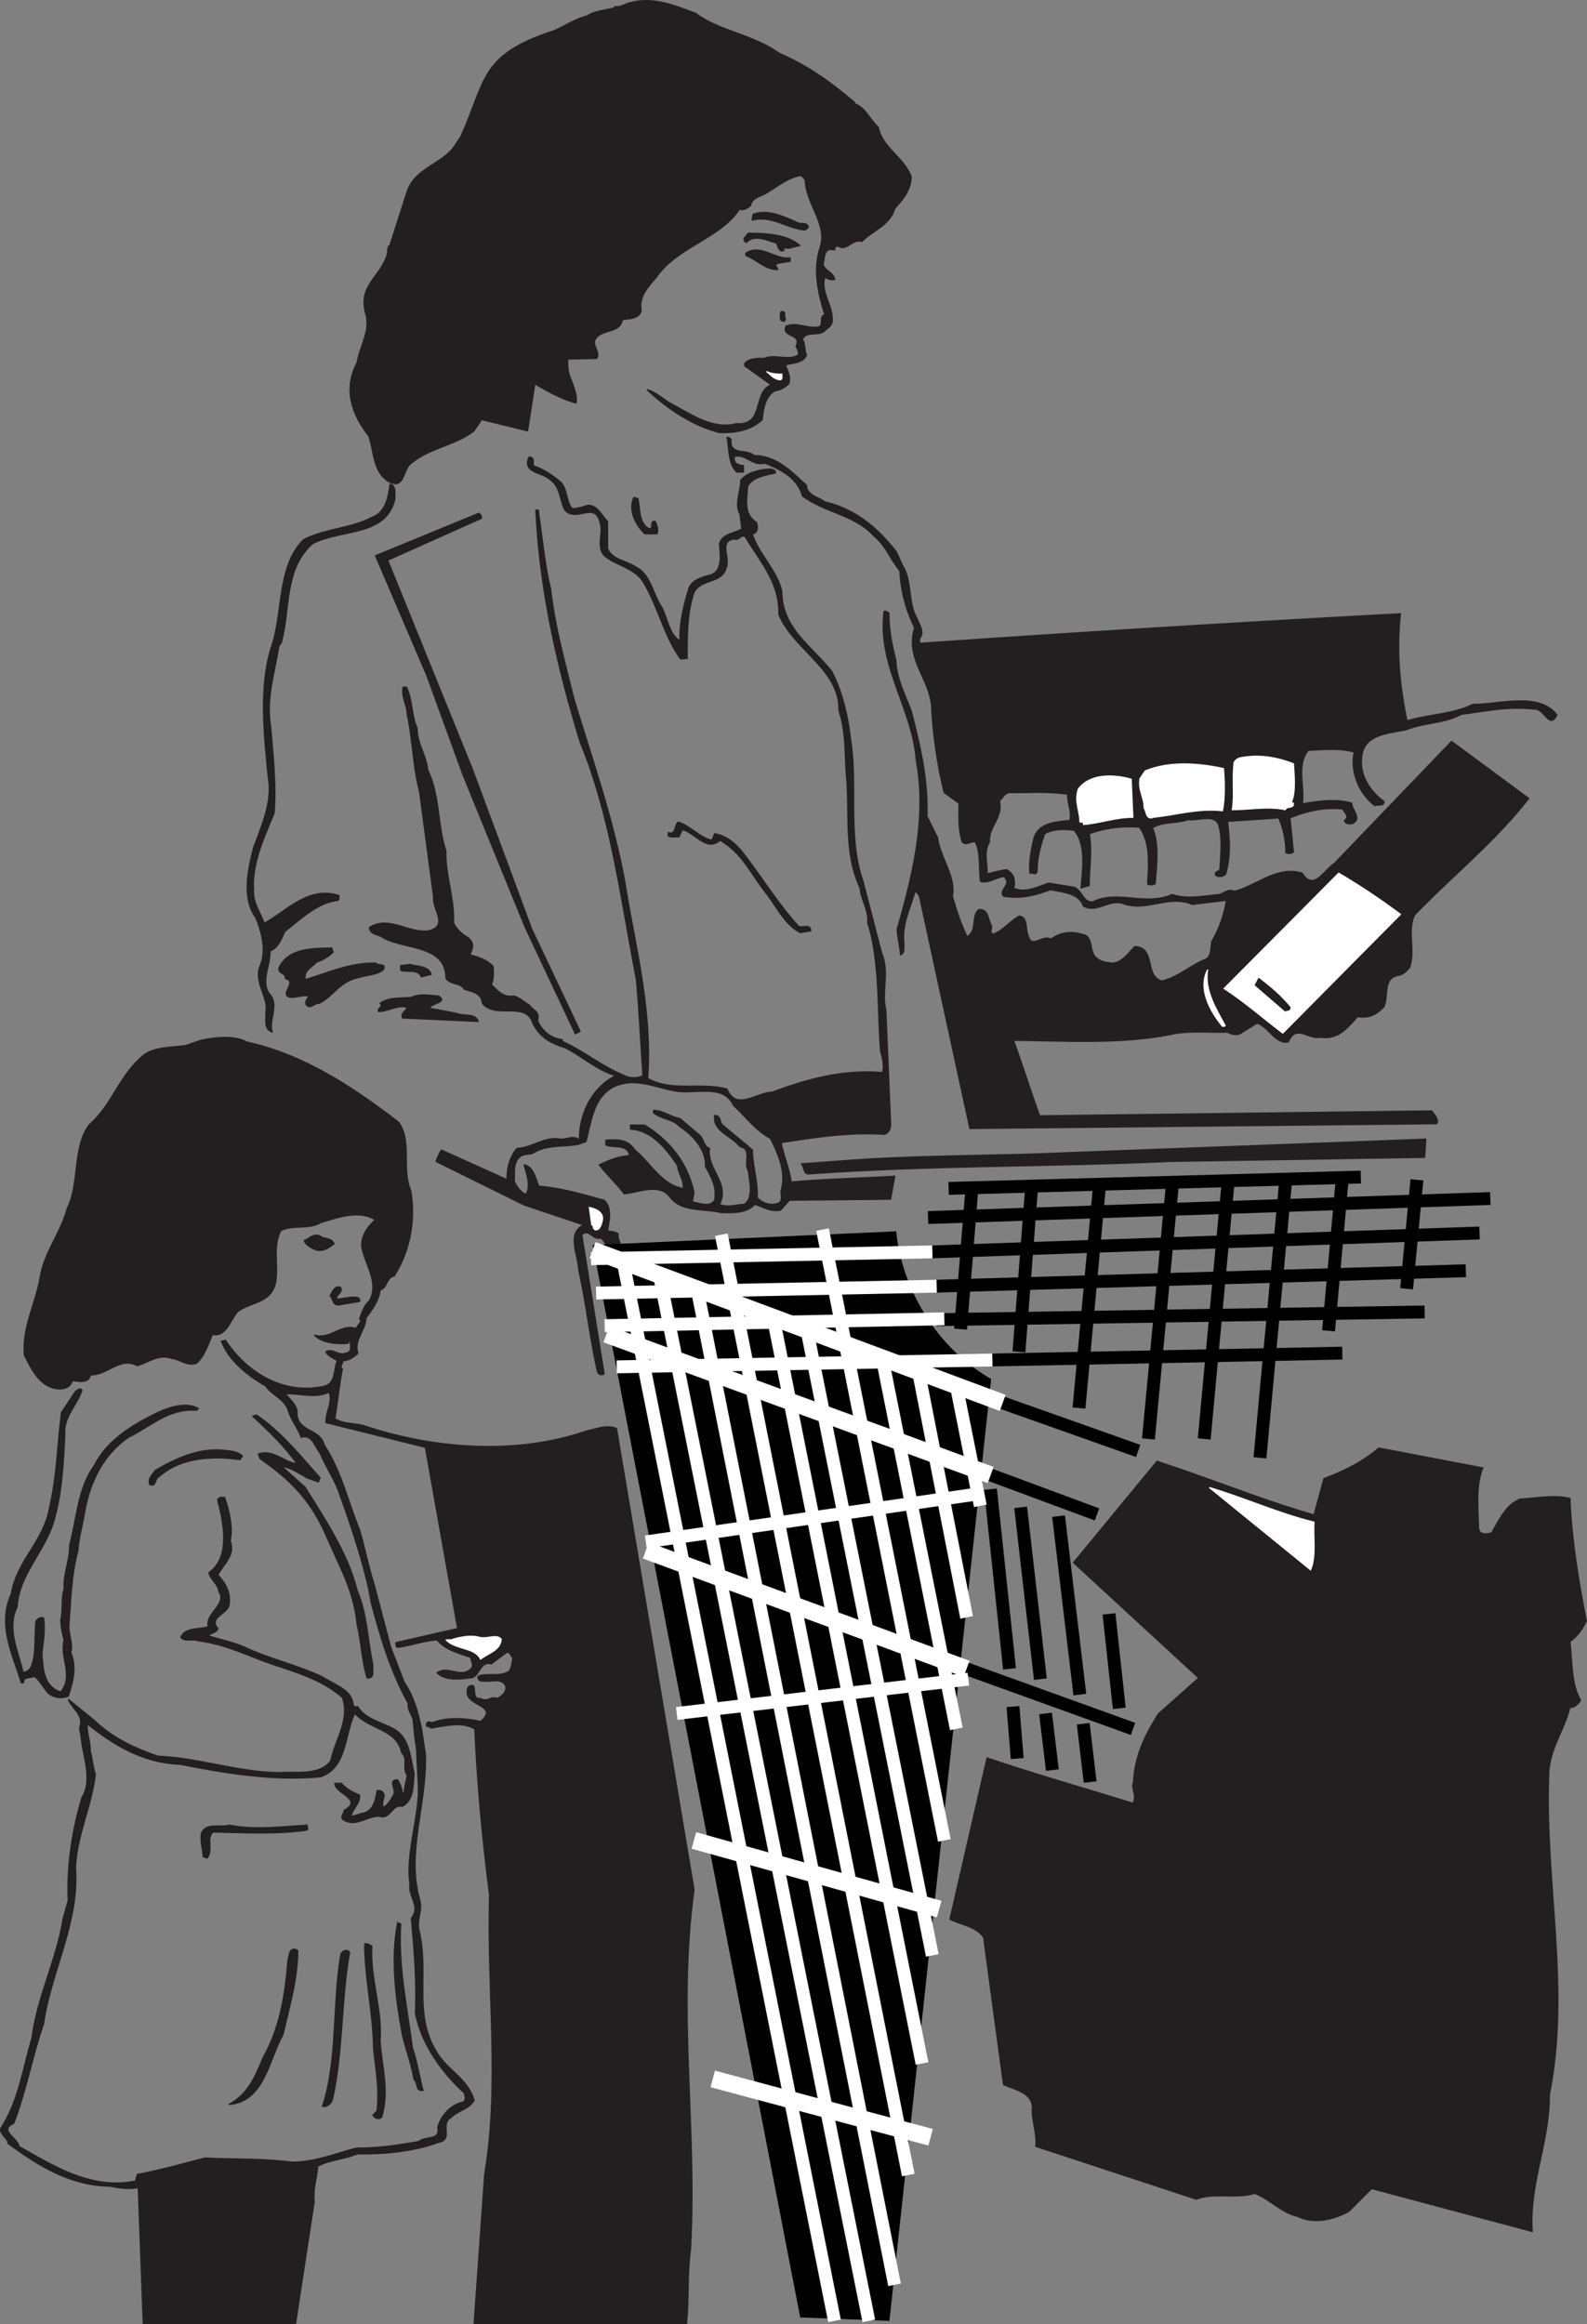 <svg xmlns="http://www.w3.org/2000/svg" width="161.901" height="237.054"><rect width="100%" height="100%" fill="#808080" stroke="none"/><path fill="#231f20" d="M54.565 39.146c1.293.77 2.761 1.575 4.199 1.961.176-.734-.246-1.61-.492-2.379-.313-.597-.383-1.332-.348-2.101l2.938-.07c.457-.63-.489-1.329-.141-1.926.633-1.153 2.559-.559 2.766-2.028.703-.105 1.714-.07 1.925-.91-.28-1.367.7-2.453 1.504-3.363 2.137-3.148 6.48-3.953 8.508-6.965.488.106.91-.172 1.156-.418.14-.875 1.192-.91 1.785-1.367 1.016-.594 2.063-1.504 3.36-1.68l.422.422c.03 2.485 2.343 4.55 1.504 6.965-.739 2.238-.176 4.656.488 6.824-.7.14.07 1.262-.84 1.262-1.086.105-2.066-.563-3.113-.106-.492 1.223 1.68.665 1.015 2.098.207.246.313.633.243.84-1.047.633-2.38-.137-3.5.352-.735-.036-1.504 0-1.961.488v.281l2.695 1.926c-1.922.699-.664 4.199-3.531 3.953-2.524.668-4.762-1.047-6.793-2.098-.735-.422-1.403-1.12-2.348-1.367 2.102 1.961 4.621 3.676 7.39 4.375 1.68.07 3.325-.277 4.376-1.328.066-1.156.383-2.484 1.328-2.941.558-.07.98-.348 1.363-.7.246-.664-.105-1.328-.348-1.925.77-.207 1.82-.176 2.168-1.016-.277-.559-.07-1.047-.418-1.574.348-.91 1.575-.313 2.204-.84.351-.313.77-.524.84-1.016.07-1.75-1.188-2.832-.77-4.547.176.207.664.348.945.278h.07c-.105-.735-1.015-.875-1.19-1.54.175-.558.034-1.714 1.015-1.503h.176c-.106-.211.175-.281.246-.422.98.734 1.504-.734 2.52-.418 1.116-1.121 2.866-1.61 3.359-3.36.875-.945 1.68-1.96 1.68-3.257-.77-1.992-2.977-2.973-3.36-5.04-.805-.663-1.328-2.066-2.414-2.378v-.14C84.63 8.274 82.389 6.7 79.45 5.407c-2.625-1.89-6.093-2.242-8.507-4.062C68.912.61 66.709-.37 64.326.264c-.558.101-.98.488-1.609.418v.105c-.945.281-1.996.281-2.836.84-1.152.281-2.238 1.015-3.36 1.504-7.585 2.457-6.902 5-9.519 10.816l-.453.68c-1.262 2.137-4.133 2.363-5.008 4.887l-1.75 5.457c-.207.14-.277.492-.242.84-.734 2.59-3.117 3.222-2.207 6.3.422 1.82-.629 3.117-.91 4.867-1.434 2.692-.559 5.286 1.191 7.489.559 1.609.383 3.675 2.098 4.691 1.578.77 1.367-1.262 2.172-1.855 1.926-1.645 4.55-1.856 6.476-3.36.207-.386.559-.738.735-1.156l4.722 1.156.739-4.797"/><path fill="none" stroke="#231f20" stroke-linecap="square" stroke-miterlimit="2" stroke-width=".12" d="M54.565 39.146c1.293.77 2.761 1.575 4.199 1.961.176-.734-.246-1.61-.492-2.379-.313-.597-.383-1.332-.348-2.101l2.938-.07c.457-.63-.489-1.329-.141-1.926.633-1.153 2.559-.559 2.766-2.028.703-.105 1.714-.07 1.925-.91-.28-1.367.7-2.453 1.504-3.363 2.137-3.149 6.48-3.953 8.508-6.965.488.106.91-.172 1.156-.418.14-.875 1.192-.91 1.785-1.367 1.016-.594 2.063-1.504 3.36-1.68l.422.422c.031 2.484 2.343 4.55 1.504 6.965-.739 2.238-.176 4.656.488 6.824-.7.14.07 1.262-.84 1.262-1.086.105-2.066-.563-3.113-.106-.492 1.223 1.68.664 1.015 2.098.207.246.313.633.243.84-1.047.633-2.38-.137-3.5.351-.735-.035-1.504 0-1.961.489v.281l2.695 1.926c-1.922.699-.664 4.199-3.531 3.953-2.524.668-4.762-1.047-6.793-2.098-.735-.422-1.403-1.12-2.348-1.367 2.102 1.961 4.621 3.676 7.39 4.375 1.68.07 3.325-.277 4.376-1.328.066-1.156.383-2.484 1.328-2.941.558-.07.98-.348 1.363-.7.246-.664-.105-1.328-.348-1.925.77-.207 1.82-.176 2.168-1.016-.277-.559-.07-1.047-.418-1.574.348-.91 1.575-.313 2.204-.84.351-.313.77-.524.84-1.016.07-1.75-1.188-2.832-.77-4.547.176.207.664.348.945.278h.07c-.105-.735-1.015-.875-1.19-1.54.175-.558.034-1.714 1.015-1.503h.176c-.106-.211.175-.282.246-.422.98.734 1.504-.735 2.52-.418 1.116-1.121 2.866-1.61 3.359-3.36.875-.945 1.68-1.96 1.68-3.257-.77-1.992-2.977-2.973-3.36-5.04-.805-.663-1.328-2.066-2.414-2.378v-.14C84.63 8.274 82.389 6.7 79.45 5.407c-2.625-1.89-6.093-2.242-8.507-4.062C68.912.61 66.709-.37 64.326.264c-.558.101-.98.488-1.609.417v.106c-.945.281-1.996.281-2.836.84-1.152.281-2.238 1.015-3.36 1.504-7.585 2.457-6.902 5-9.519 10.816l-.453.68c-1.262 2.137-4.133 2.363-5.008 4.887l-1.75 5.457c-.207.14-.277.492-.242.84-.734 2.59-3.117 3.222-2.207 6.3.422 1.82-.629 3.117-.91 4.867-1.434 2.692-.559 5.286 1.191 7.489.559 1.609.383 3.675 2.098 4.691 1.578.77 1.367-1.262 2.172-1.855 1.926-1.645 4.55-1.856 6.476-3.36.207-.387.559-.738.735-1.156l4.722 1.156zm0 0"/><path fill="#231f20" d="M76.756 22.205v.246c2.027-.523 3.5.875 5.39 1.016l.313-.282c-.035-.593-.875-.242-1.258-.558-1.332-.559-2.87-1.332-4.375-.77l-.07.348"/><path fill="none" stroke="#231f20" stroke-linecap="square" stroke-miterlimit="2" stroke-width=".12" d="M76.756 22.205v.246c2.027-.523 3.5.875 5.39 1.016l.313-.282c-.035-.593-.875-.242-1.258-.558-1.332-.559-2.87-1.332-4.375-.77zm0 0"/><path fill="#231f20" d="M75.912 24.306c-.03.247.04.352.246.422.77-.875 2.137-.21 3.047.067.207.281.176.91.735.773 0-.527.347-.14.664-.281l1.015-.246c-1.398-1.152-3.254-1.223-5.285-1.258l-.422.523"/><path fill="none" stroke="#231f20" stroke-linecap="square" stroke-miterlimit="2" stroke-width=".12" d="M75.912 24.306c-.03.247.04.352.246.422.77-.875 2.137-.21 3.047.067.207.281.176.91.735.773 0-.527.347-.14.664-.281l1.015-.246c-1.398-1.152-3.254-1.223-5.285-1.258zm0 0"/><path fill="#231f20" d="M76.088 25.81v.246c1.156.458 1.996 1.47 3.258 1.434l-.246-.523c.453-.211 1.015-.211 1.504-.317v-.347c-1.54.21-2.942-1.473-4.516-.493"/><path fill="none" stroke="#231f20" stroke-linecap="square" stroke-miterlimit="2" stroke-width=".12" d="M76.088 25.81v.246c1.156.458 1.996 1.47 3.258 1.434l-.246-.523c.453-.211 1.015-.211 1.504-.317v-.347c-1.54.21-2.942-1.473-4.516-.493zm0 0"/><path fill="#231f20" d="M79.694 31.764c-.141.242-.07.558-.07.84.07.1.21.136.316.171.386-.172 0-.488.105-.77.07-.21-.21-.241-.351-.241"/><path fill="none" stroke="#231f20" stroke-linecap="square" stroke-miterlimit="2" stroke-width=".12" d="M79.694 31.764c-.141.242-.07.558-.07.84.07.1.21.136.316.171.386-.172 0-.488.105-.77.07-.21-.21-.241-.351-.241zm0 0"/><path fill="#fff" d="M79.623 38.728c.246-.105.106-.386.14-.562-.452 0-1.116-.035-1.573-.277.386.277.77.84 1.433.84"/><path fill="none" stroke="#fff" stroke-linecap="square" stroke-miterlimit="2" stroke-width=".12" d="M79.623 38.728c.246-.105.106-.386.14-.562-.452 0-1.116-.035-1.573-.277.386.277.77.84 1.433.84zm0 0"/><path fill="#231f20" d="M136.15 88.04c-1.05.665-2.136 2.907-3.292 1.016-2.586-.804-4.688 1.297-6.961 1.856-.563-.316-1.016.176-1.508.316-1.54.137-3.29.524-4.793 0-2.836 1.223-5.566-.527-8.156.77-1.016-.035-1.016-1.156-1.856-1.508l-2.59-.418c-1.12.348-2.414 1.086-3.605.488.176-.312.105-.734 0-1.152-.14-.281-.352-.492-.664-.703-.63.035-1.367.281-2.031.422.07-1.192-.383-2.137.246-3.254-.106-1.578 1.433-2.484 1.015-4.203.418-.313.489-.805 1.082-.84 2.383.035 3.61-.137 5.883.176-.035.945.418 1.68.242 2.66-1.363.176-3.148.176-3.672 1.785-.28 1.156-.527 2.414-.421 3.605.21-.14.562.317.734-.175 0-1.399.352-2.66.773-3.848.836-.492 2.028-.492 3.008-.352 1.262 1.47.84 4.094.7 5.88l.84-.243c0-1.996.316-3.465 0-5.285 1.577-.562 3.257-.805 5.109-.668 1.156 1.578.945 3.816.843 5.777.278.176.454.106.77 0 .137-1.785.453-4.062-.281-5.707 1.05-.664 2.484-.418 3.64-.84 1.016.141 2.52-.558 3.078.422.457 1.364.247 3.079.176 4.551-.035.418-.629.207-.422.735.317.14.774.14 1.016-.176.527-1.961.387-3.465.176-5.356l5.215-.351c.492 1.086.734 2.347.734 3.535.21.14.598.105.773-.066l-.351-3.47c1.644-.663 3.394-1.116 5.39-.905.141.417.77.734.172 1.152.11.422.387.351.739.351 1.152-.457 0-1.402 0-2.101-1.575-.488-3.465-.211-5.043.07.28-1.785-.63-3.847.597-5.46 1.61-.071 3.184-.243 4.692.175-.422 2.102.523 4.234 2.097 5.46.317-.14.946.142.946-.42-1.504-1.083-2.66-2.903-2.207-4.935.422-1.925 2.8-2.03 4.48-2.378 1.785-.735 3.922-.633 5.602-1.575 2.554-.316 4.793-.84 7.488-.527 1.016-.07 1.508 2.137 2.277.594-1.82-2.38-5.777-1.082-8.574-1.082-2.066 1.015-4.516 1.015-6.723 1.68-.734-3.641-1.082-7.036-.664-10.922a3267.1 3267.1 0 0 0-48.964 3.011c-.176-.105-.07-.316-.106-.492.598-.559-.035-1.469-.246-2.027-.977-1.715-.453-3.852-1.504-5.461l-.594-1.332c-1.855-2.38-4.129-4.375-7.316-5.11-.594-.488-1.856-.664-1.856-1.68-1.433-1.292-3.007-3.042-5.355-3.042-.7-.7-2.52 0-2.344-1.574-.035-.211-.246-.282-.422-.282.246 1.223.11 2.66.985 3.535h.699v-.664c-.492-.035-.98-.175-.945-.773v-.137c1.152-.351 1.82 1.012 3.113.664 1.574.63 3.324 1.469 3.851 3.36 2.38 1.75 5.32 1.89 7.313 4.093 1.191.98 1.648 2.348 2.625 3.536a14.733 14.733 0 0 0 1.508 5.812c-1.051 3.254 1.785 5.422 1.75 8.469.172 2.765.594 5.668 1.258 8.328l1.507 1.086c.032 1.367-.105 2.66.348 3.957.422.418.84-.106 1.332 0 .559 1.187.348 2.797.524 4.023.804.211 1.503-.351 2.273-.488.281 0 .316.277.422.488 0 .559-.77 1.016-.352 1.504 1.82.317 3.29-.105 4.797-.664 1.227.281 2.867.317 3.36 1.68 1.398.77 2.59-.77 4.093-.246 2.348.844 4.657-.942 7 .07l3.5-.418c-.242 1.399-.734 2.906-1.504 4.2-.105.558 0 1.609-.734 1.855-1.504.629-2.836 1.855-4.375 2.168-1.785-.524-.559-3.465-2.766-3.5-.593.633-1.293 1.648-2.273 1.683-.7-.07-1.332-.175-1.785-.703-.563-.699-.14-2.097-1.332-2.238-1.051-.352-2.274-.176-3.114.488-.945-.488-1.996 1.051-2.343-.347-.317-.664 0-1.891-.914-1.997-.836.422-1.68 1.504-2.696 1.856-.382-.246 0-.7-.172-.945-.351-.594-.246-1.645-1.261-1.575-.805.664-.106 2.098-1.192 2.766-.629-1.262-1.117-2.8-1.504-4.133.387-2.027-1.257-3.953-1.503-5.949l-1.086-2.203c.105-3.922-.7-7.176-1.61-10.746-.629-1.68-1.504-3.29-1.574-5.215-.387-1.434-.7-3.082-.7-4.762-.14-.07-.28-.242-.491-.172-.735 5.528 2.906 9.868 3.289 15.293 1.086 5.707-.418 11.797-1.957 17.118.035.906.277 1.714.347 2.625.457-.211.317-.704.352-1.122-.246-1.96.629-3.57 1.156-5.46l.418.593 5.145 23.696 47.601-.489c.352-.386-.347-1.093-.488-1.304l-40 .5c-1.016-2.836-1.688-5.04-2.668-7.7 5.355.036 11.062.453 16.383-.668 1.71-.312 3.636-.105 5.457-.171.351.207.84.347 1.261.171l1.75-1.082c1.188.383 1.891 2.168 3.184 1.922.805-1.886 1.961-.242 3.29-.488 1.82.281 2.765-.98 3.78-2.102 1.192.211 2.032-.277 2.696-1.015.488-1.082-.14-2.973 1.504-3.184.492-.14.77-.418 1.086-.77.664-1.68-.247-3.71.523-5.39 3.781-3.918 8.262-7.523 11.656-11.898l-7.875-5.813-11.933 12.426"/><path fill="none" stroke="#231f20" stroke-linecap="square" stroke-miterlimit="2" stroke-width=".12" d="M136.15 88.04c-1.05.665-2.136 2.907-3.292 1.016-2.586-.804-4.688 1.297-6.961 1.856-.563-.316-1.016.176-1.508.316-1.54.137-3.29.524-4.793 0-2.836 1.223-5.566-.527-8.156.77-1.016-.035-1.016-1.156-1.856-1.508l-2.59-.418c-1.12.348-2.414 1.086-3.605.488.176-.312.105-.734 0-1.152-.14-.281-.352-.492-.664-.703-.63.035-1.367.281-2.031.422.07-1.192-.383-2.137.246-3.254-.106-1.578 1.433-2.484 1.015-4.203.418-.313.489-.805 1.082-.84 2.383.035 3.61-.137 5.883.176-.035.945.418 1.68.242 2.66-1.363.176-3.148.176-3.672 1.785-.28 1.156-.527 2.414-.421 3.605.21-.14.562.317.734-.175 0-1.399.352-2.66.773-3.848.836-.492 2.028-.492 3.008-.352 1.262 1.47.84 4.094.7 5.88l.84-.243c0-1.996.316-3.465 0-5.285 1.577-.562 3.257-.805 5.109-.668 1.156 1.578.945 3.816.843 5.777.278.176.454.106.77 0 .137-1.785.453-4.062-.281-5.707 1.05-.664 2.484-.418 3.64-.84 1.016.141 2.52-.558 3.078.422.457 1.364.247 3.079.176 4.551-.035.418-.629.207-.422.735.317.14.774.14 1.016-.176.527-1.961.387-3.465.176-5.356l5.215-.351c.492 1.086.734 2.347.734 3.535.21.14.598.105.773-.066l-.351-3.47c1.644-.663 3.394-1.116 5.39-.905.141.417.77.734.172 1.152.11.422.387.351.739.351 1.152-.457 0-1.402 0-2.101-1.575-.488-3.465-.211-5.043.07.28-1.785-.63-3.847.597-5.46 1.61-.071 3.184-.243 4.692.175-.422 2.102.523 4.234 2.097 5.461.317-.14.946.14.946-.422-1.504-1.082-2.66-2.902-2.207-4.934.422-1.925 2.8-2.03 4.48-2.378 1.785-.735 3.922-.633 5.602-1.575 2.554-.316 4.793-.84 7.488-.527 1.016-.07 1.508 2.137 2.277.594-1.82-2.38-5.777-1.082-8.574-1.082-2.066 1.015-4.516 1.015-6.723 1.68-.734-3.641-1.082-7.036-.664-10.922a3267.1 3267.1 0 0 0-48.964 3.011c-.176-.105-.07-.316-.106-.492.598-.559-.035-1.469-.246-2.027-.977-1.715-.453-3.852-1.504-5.461l-.594-1.332c-1.855-2.38-4.129-4.375-7.316-5.11-.594-.488-1.856-.664-1.856-1.68-1.433-1.292-3.007-3.042-5.355-3.042-.7-.7-2.52 0-2.344-1.574-.035-.211-.246-.282-.422-.282.246 1.223.11 2.66.985 3.535h.699v-.664c-.492-.035-.98-.175-.945-.773v-.137c1.152-.351 1.82 1.012 3.113.664 1.574.63 3.324 1.469 3.851 3.36 2.38 1.75 5.32 1.89 7.313 4.093 1.191.98 1.648 2.348 2.625 3.536a14.733 14.733 0 0 0 1.508 5.812c-1.051 3.254 1.785 5.422 1.75 8.469.172 2.765.594 5.668 1.258 8.328l1.507 1.086c.032 1.367-.105 2.66.348 3.957.422.418.84-.106 1.332 0 .559 1.187.348 2.797.524 4.023.804.211 1.503-.351 2.273-.488.281 0 .316.277.422.488 0 .559-.77 1.016-.352 1.504 1.82.317 3.29-.105 4.797-.664 1.227.281 2.867.317 3.36 1.68 1.398.77 2.59-.77 4.093-.246 2.348.844 4.657-.942 7 .07l3.5-.418c-.242 1.399-.734 2.906-1.504 4.2-.105.558 0 1.609-.734 1.855-1.504.629-2.836 1.855-4.375 2.168-1.785-.524-.559-3.465-2.766-3.5-.593.633-1.293 1.648-2.273 1.683-.7-.07-1.332-.175-1.785-.703-.563-.699-.14-2.097-1.332-2.238-1.051-.352-2.274-.176-3.114.488-.945-.488-1.996 1.051-2.343-.347-.317-.664 0-1.891-.914-1.997-.836.422-1.68 1.504-2.696 1.856-.382-.246 0-.7-.172-.945-.351-.594-.246-1.645-1.261-1.575-.805.664-.106 2.098-1.192 2.766-.629-1.262-1.117-2.8-1.504-4.133.387-2.027-1.257-3.953-1.503-5.949l-1.086-2.203c.105-3.922-.7-7.176-1.61-10.746-.629-1.68-1.504-3.29-1.574-5.215-.387-1.434-.7-3.082-.7-4.762-.14-.07-.28-.242-.491-.172-.735 5.528 2.906 9.868 3.289 15.293 1.086 5.707-.418 11.797-1.957 17.118.035.906.277 1.714.347 2.625.457-.211.317-.704.352-1.122-.246-1.96.629-3.57 1.156-5.46l.418.593 5.145 23.696 47.601-.489c.352-.386-.347-1.093-.488-1.304l-40 .5c-1.016-2.836-1.688-5.04-2.668-7.7 5.355.036 11.062.454 16.383-.668 1.71-.312 3.636-.105 5.457-.171.351.207.84.347 1.261.171l1.75-1.082c1.188.383 1.891 2.168 3.184 1.922.805-1.886 1.961-.242 3.29-.488 1.82.281 2.765-.98 3.78-2.102 1.192.211 2.032-.277 2.696-1.015.488-1.082-.14-2.973 1.504-3.184.492-.14.77-.418 1.086-.77.664-1.679-.247-3.71.523-5.39 3.781-3.918 8.262-7.523 11.656-11.898l-7.875-5.813zm0 0"/><path fill="#231f20" d="M44.237 91.506c-.172 1.226 1.578 2.87-.489 3.43-2.066.28-4.093-1.61-6.054-.348 0 .734.91.699 1.328 1.015 2.207 1.293 6.476.7 6.476 4.2.524.664 1.504.418 1.856 1.086.804.277 1.75.347 1.855 1.433 1.293 1.645 4.34-.21 5.11 1.926.699 1.574 1.855 2.133 3.359 2.625 1.75.875 3.184 2.273 5.144 2.832-2.378 1.156-3.746 3.816-3.71 6.582-.524-.559-1.293-.07-1.922-.106-1.649-.316-2.871.876-4.446.946-.738.805-1.05 2.066-1.015 3.183l-6.672-3.007c-.176.105-.54 1.015-.574 1.152l8.996 4.445 6.054 2.031c-1.785.875-.527 3.047-.492 4.622.774 3.43 1.156 7.105 1.926 10.394a.45.45 0 0 0 .664.176l-2.273-14.176c.734-.7 1.086.559 1.925.317.735.488.594 1.886 1.786 1.363.628-.488-.141-1.156 0-1.785-.317-.246-.735-.211-1.086-.317.14-.945.523-2.308-.352-3.113-2.168-.594-4.234-1.227-6.648-1.434-.352-.703-.489-1.96-1.504-2.172.176.84.734 2.067.176 3.012-.563-.246-.946-.804-1.192-1.332.07-.875-.14-1.855.524-2.449.386-.422 1.05-.211 1.507-.492 1.293-.805 3.114-.559 4.547-.84l.739-.277c.558-2.032.734-4.516 2.867-5.602 2.242-1.016 4.34.176 6.547.492 2.101.207 4.656-.703 5.636 1.434 1.258 1.12 2.168 2.484 3.778 3.36.804 1.679 1.613 3.464 1.086 5.284-.106.352.28 1.121-.348 1.332-.77.278-1.543-.035-2.102-.562.106-1.54-.457-3.219-.488-4.899l-3.117-2.59c-.211-.386-.14-.91-.734-.91-.211 1.61 1.609 1.997 2.59 3.184 1.292.246.316 1.715.84 2.414.105 1.05.593 2.836-.423 3.465-.836.035-1.75.351-2.515 0 1.117-2.133-1.297-3.566-1.016-5.703-.598-.211-.562-.946-1.016-1.363l-1.996-1.684c-.945-.172-1.68-.805-2.695-.84v.246c.805.7 1.996.63 2.695 1.434 1.403.91 2.696 2.418 2.59 4.027.563 1.05 1.192 2.067.946 3.465-.56.805-1.575.246-2.278.176l.176-.946c-.629-2.976-2.414-5.285-5.04-6.894h-1.437v.418c2.207.105 3.711 2.101 4.797 3.71.07.84.703 1.54.559 2.345-2.203-.418-3.29-2.59-4.934-3.954-.734-1.086-1.715-1.05-2.941-.98v.488c.805.352 2.207-.136 2.414 1.086-1.117.07-2.168.492-3.078.945.594.84 1.82 1.961 2.52 2.942 1.367-.07 3.464-1.121 4.62.242 1.157 1.68 3.364 1.227 5.286 1.68 1.261.035 2.625.07 3.43-.84.91.281 1.507.773 2.624.598l.91-1.016 10.325-.106.422-2.343c-3.536.207-7.106.277-10.57.593-.177-1.433-.77-2.66-1.016-4.023 3.43-.527 6.964-1.086 10.57-.84.516-.265.562-.613.594-1.015l-.489-11.692c-.457-1.75.403-3.918-.437-5.808l-1.906-7.352c-1.575-4.48-.493-9.906-1.262-14.453-.242-2.277-.875-5.008-1.961-6.965-2.063-2.555-5.04-4.375-5.04-8.086-.523-2.242-2.413-3.851-3.007-5.879.594-.07.559-.738.418-1.156-1.328-.875-.98-2.207-.91-3.711.633-.98 1.82-1.086 2.836-1.328.07-.352-.317-.317-.492-.422-1.047.07-2.309.281-3.043 1.156 0 1.157-.664 2.45-.07 3.465l.175 1.504c-.77.457-1.96.457-2.273 1.504.066 1.016.383 2.766-.914 3.187-.836.211-1.922.524-2.203 1.364-.56 1.785-.98 3.605-.91 5.355-1.087-.629-1.262-2.273-1.856-3.43-.91-1.292-1.121-3.394-2.695-4.128-.946-.633-2.348-.7-2.836-1.856v-2.766c-.594-.558-1.227-2.101-2.45-1.503-.386.07-.734.242-1.191.175-.594-.773-.453-1.855-1.086-2.625-.77-.668-1.75-1.367-2.762-1.683-.28-.313.137-.735-.351-.906-.246-.141-.246.207-.317.417-.171 1.192 1.543 1.157 2.278 1.856 1.152.805.945 2.168 1.574 3.184 1.191 1.156 3.012-.98 3.535 1.191.383 1.05-.457 2.52.488 3.43 1.122.945 2.977 1.191 3.887 2.59 1.54 2.519 2.172 5.636 3.852 7.91l.664-.07c0-2.133-.035-4.587.699-6.72.7-1.402 2.836-.91 3.258-2.449.523-1.015-.805-2.765.84-3.011.488.21.629-.422 1.082-.282 1.543 2.59 3.57 4.727 3.468 7.98 1.47 3.571 6.262 5.673 6.125 9.767.805 2.449.559 4.832.836 7.386.211 3.778-.242 7.418 1.332 10.742.07 1.157.91 2.313.77 3.536 1.297 4.027.98 9.347 1.332 13.195.207.629.383 1.504.176 2.101-4.063-.351-7.774.7-11.239 1.997-1.609.03-3.675 1.957-4.62-.317-2.66-.734-5.633.317-8.087-1.086.493-7.035-1.293-13.508-2.343-20.09-1.192-6.476-3.325-12.46-5.215-18.726-.91-3.742-1.89-7.137-2.344-11.094-.598-2.45-.875-5.39-1.262-8.05h-.246c.387 8.366 2.278 16.312 4.516 23.66 3.152 7.667 4.133 15.996 5.742 24.222.277 3.149.453 6.719.664 9.797-.523.281-1.398.281-1.855 0-2.309-.91-4.059-2.45-6.371-3.5v-.172c-1.223-.14-2.063-.91-2.52-1.926.246-1.015-.418-.98-.84-1.61-.453-.21-1.015-.804-1.61-.91-1.085.177-1.679-.597-2.273-1.19.243-.419.243-1.294.172-1.856-.664-.664-1.504-.945-2.343-1.152.246-.668.492-1.086-.106-1.684-.629-.418-1.223-.805-1.574-1.61.105-2.484-.875-5.038-.77-7.312-.875-2.52-.593-5.637-1.855-8.226-.14-1.504-1.086-2.696-1.086-4.27-.594-1.398-.453-2.8-1.086-4.2h-.348c-.21.946.418 1.891.418 2.766.563 2.59.598 5.457 1.262 7.875l1.434 10.778"/><path fill="none" stroke="#231f20" stroke-linecap="square" stroke-miterlimit="2" stroke-width=".12" d="M44.237 91.506c-.172 1.226 1.578 2.87-.489 3.43-2.066.28-4.093-1.61-6.054-.348 0 .734.91.699 1.328 1.015 2.207 1.293 6.476.7 6.476 4.2.524.664 1.504.418 1.856 1.086.804.277 1.75.347 1.855 1.433 1.293 1.645 4.34-.21 5.11 1.926.699 1.574 1.855 2.133 3.359 2.625 1.75.875 3.184 2.273 5.145 2.832-2.38 1.156-3.747 3.816-3.711 6.582-.524-.559-1.293-.07-1.922-.106-1.649-.316-2.871.876-4.446.946-.738.805-1.05 2.066-1.015 3.183l-6.672-3.007c-.176.105-.54 1.015-.574 1.152l8.996 4.445 6.054 2.031c-1.785.875-.527 3.047-.492 4.622.774 3.43 1.157 7.105 1.926 10.394a.45.45 0 0 0 .664.176l-2.273-14.176c.734-.7 1.086.559 1.925.317.735.488.594 1.886 1.786 1.363.629-.488-.141-1.156 0-1.785-.317-.246-.735-.211-1.086-.317.14-.945.523-2.308-.352-3.113-2.168-.594-4.234-1.227-6.648-1.434-.352-.703-.489-1.96-1.504-2.172.176.84.734 2.067.176 3.012-.563-.246-.946-.804-1.192-1.332.07-.875-.14-1.855.524-2.449.386-.422 1.05-.211 1.507-.492 1.293-.805 3.114-.559 4.547-.84l.739-.277c.558-2.032.734-4.516 2.867-5.602 2.242-1.016 4.34.176 6.547.492 2.101.207 4.656-.703 5.636 1.434 1.258 1.12 2.168 2.484 3.778 3.36.804 1.679 1.613 3.464 1.086 5.284-.106.352.28 1.121-.348 1.332-.77.278-1.543-.035-2.102-.562.106-1.54-.457-3.219-.488-4.899l-3.117-2.59c-.211-.386-.14-.91-.734-.91-.211 1.61 1.609 1.997 2.59 3.184 1.292.246.316 1.715.84 2.414.105 1.05.593 2.836-.423 3.465-.836.035-1.75.351-2.515 0 1.117-2.133-1.297-3.566-1.016-5.703-.598-.211-.562-.946-1.016-1.363l-1.996-1.684c-.945-.172-1.68-.805-2.695-.84v.246c.805.7 1.996.63 2.695 1.434 1.403.91 2.696 2.418 2.59 4.027.563 1.05 1.192 2.067.946 3.465-.56.805-1.575.246-2.278.176l.176-.946c-.629-2.976-2.414-5.285-5.04-6.894h-1.437v.418c2.207.105 3.711 2.101 4.797 3.71.07.84.703 1.54.559 2.345-2.203-.418-3.29-2.59-4.934-3.954-.734-1.086-1.715-1.05-2.941-.98v.488c.805.352 2.207-.136 2.414 1.086-1.117.07-2.168.492-3.078.945.594.84 1.82 1.961 2.52 2.942 1.367-.07 3.464-1.121 4.62.242 1.157 1.68 3.364 1.227 5.286 1.68 1.261.035 2.625.07 3.43-.84.91.281 1.507.773 2.624.598l.91-1.016 10.325-.106.422-2.343c-3.536.207-7.106.277-10.57.593-.177-1.433-.77-2.66-1.016-4.023 3.43-.527 6.964-1.086 10.57-.84.516-.265.562-.613.594-1.015l-.489-11.692c-.457-1.75.403-3.918-.437-5.808l-1.906-7.352c-1.575-4.48-.493-9.906-1.262-14.453-.242-2.277-.875-5.008-1.961-6.965-2.063-2.555-5.04-4.375-5.04-8.086-.523-2.242-2.413-3.851-3.007-5.879.594-.07.559-.738.418-1.156-1.328-.875-.98-2.207-.91-3.711.633-.98 1.82-1.086 2.836-1.328.07-.352-.317-.317-.492-.422-1.047.07-2.309.281-3.043 1.156 0 1.157-.664 2.45-.07 3.465l.175 1.504c-.77.457-1.96.457-2.273 1.504.066 1.016.383 2.766-.914 3.187-.836.211-1.922.524-2.203 1.364-.56 1.785-.98 3.605-.91 5.355-1.087-.629-1.262-2.273-1.856-3.43-.91-1.292-1.121-3.394-2.695-4.128-.946-.633-2.348-.7-2.836-1.856v-2.766c-.594-.558-1.227-2.101-2.45-1.503-.386.07-.734.242-1.191.175-.594-.773-.453-1.855-1.086-2.625-.77-.668-1.75-1.367-2.762-1.683-.28-.313.137-.735-.351-.906-.246-.141-.246.207-.317.417-.171 1.192 1.543 1.157 2.278 1.856 1.152.805.945 2.168 1.574 3.184 1.191 1.156 3.012-.98 3.535 1.191.383 1.05-.457 2.52.488 3.43 1.122.945 2.977 1.191 3.887 2.59 1.54 2.519 2.172 5.636 3.852 7.91l.664-.07c0-2.133-.035-4.587.699-6.72.7-1.402 2.836-.91 3.258-2.449.523-1.015-.805-2.765.84-3.011.488.21.629-.422 1.082-.282 1.543 2.59 3.57 4.727 3.468 7.98 1.47 3.571 6.262 5.673 6.125 9.766.805 2.45.559 4.833.836 7.387.211 3.778-.242 7.418 1.332 10.742.07 1.157.91 2.313.77 3.536 1.297 4.027.98 9.347 1.332 13.195.207.629.383 1.504.176 2.101-4.063-.351-7.774.7-11.239 1.997-1.609.03-3.675 1.957-4.62-.317-2.66-.734-5.633.317-8.087-1.086.493-7.035-1.293-13.508-2.343-20.09-1.192-6.476-3.325-12.46-5.215-18.726-.91-3.742-1.89-7.137-2.344-11.094-.598-2.45-.875-5.39-1.262-8.05h-.246c.387 8.366 2.278 16.312 4.516 23.66 3.152 7.667 4.133 15.995 5.742 24.222.277 3.148.453 6.719.664 9.797-.523.281-1.398.281-1.855 0-2.309-.91-4.059-2.45-6.371-3.5v-.172c-1.223-.14-2.063-.91-2.52-1.926.246-1.015-.418-.98-.84-1.61-.453-.21-1.015-.804-1.61-.91-1.085.177-1.679-.597-2.273-1.19.243-.419.243-1.294.172-1.856-.664-.664-1.504-.945-2.343-1.152.246-.668.492-1.086-.106-1.684-.629-.418-1.223-.805-1.574-1.61.105-2.484-.875-5.039-.77-7.312-.875-2.52-.593-5.637-1.855-8.227-.14-1.503-1.086-2.695-1.086-4.269-.594-1.398-.453-2.8-1.086-4.2h-.348c-.21.946.418 1.891.418 2.766.563 2.59.598 5.457 1.262 7.875zm0 0"/><path fill="#231f20" d="M37.94 52.764c-2.102 1.117-4.797 1.152-6.97 2.273-2.796 2.8-2.026 7.523-3.355 11.164-1.226 4.129-.632 9.137-.246 13.125.457 2.344-.699 4.969-1.504 7.14-.562 2.204-1.226 5.18.243 7.141.527 1.328 1.086 3.184.492 4.758-.84 1.715.84 3.399.523 4.797.035.875-.242 1.82.664 2.102-.453-1.227.809-2.801-.347-3.958-.84-1.292.175-2.835.105-4.34.77-.175 1.227-1.296 1.504-1.96 1.75-1.364 3.324-2.938 5.457-3.184.106-.14.07-.316.07-.492-3.148-1.012-5.355 1.613-7.625 2.836-.316-.98-1.191-2.098-1.086-3.43-.175-2.695 1.086-5.32 2.098-7.805.246-2.73-.105-5.949-.348-8.82-.492-2.87.418-5.531.84-8.222l.246-.352c.942-3.395.243-7.457 3.18-10.082 2.871-1.54 7.492-.664 8.402-4.547-.035-.527.176-1.437-.492-1.508-.172 1.297-.453 2.871-1.851 3.364"/><path fill="none" stroke="#231f20" stroke-linecap="square" stroke-miterlimit="2" stroke-width=".12" d="M37.94 52.764c-2.102 1.117-4.797 1.152-6.97 2.273-2.796 2.8-2.026 7.523-3.355 11.164-1.226 4.129-.632 9.137-.246 13.125.457 2.344-.699 4.969-1.504 7.14-.562 2.204-1.226 5.18.243 7.141.527 1.328 1.086 3.184.492 4.758-.84 1.715.84 3.399.523 4.797.035.875-.242 1.82.664 2.102-.453-1.227.809-2.801-.347-3.957-.84-1.293.175-2.836.105-4.34.77-.176 1.227-1.297 1.504-1.961 1.75-1.364 3.324-2.938 5.457-3.184.106-.14.07-.316.07-.492-3.148-1.012-5.355 1.613-7.625 2.836-.316-.98-1.191-2.098-1.086-3.43-.175-2.695 1.086-5.32 2.098-7.805.246-2.73-.105-5.949-.348-8.82-.492-2.87.418-5.531.84-8.222l.246-.352c.942-3.395.243-7.457 3.18-10.082 2.871-1.54 7.492-.664 8.402-4.547-.035-.527.176-1.437-.492-1.508-.172 1.297-.453 2.871-1.851 3.364zm0 0"/><path fill="#231f20" d="M64.643 50.767c-.594 1.399.281 2.801 1.12 3.676h1.259c.175-.422 0-.875-.176-1.262-.7-.175 0 1.051-.77.665-.98-.735-.734-1.993-1.011-3.008-.176.105-.211-.176-.422-.07"/><path fill="none" stroke="#231f20" stroke-linecap="square" stroke-miterlimit="2" stroke-width=".12" d="M64.643 50.767c-.594 1.399.281 2.801 1.12 3.676h1.259c.176-.422 0-.875-.176-1.262-.7-.175 0 1.051-.77.665-.98-.735-.734-1.993-1.011-3.008-.176.105-.211-.176-.422-.07zm0 0"/><path fill="#231f20" d="m39.55 57.139 9.554-4.274c.07-.312-.07-.312-.246-.523l-10.551 4.336 5.25 12.25 3.687 10.125 6.34 15.535 5.11 10.847.488-.257-4.934-10.414-6.066-16.336-8.633-21.29"/><path fill="none" stroke="#231f20" stroke-linecap="square" stroke-miterlimit="2" stroke-width=".12" d="m39.55 57.139 9.554-4.274c.07-.312-.07-.312-.246-.523l-10.551 4.336 5.25 12.25 3.687 10.125 6.34 15.535 5.11 10.847.488-.257-4.934-10.414-6.066-16.336zm0 0"/><path fill="#fff" d="M125.897 77.787c-.211 1.96.066 3.184-.176 4.793 1.785 0 3.637-.383 5.387 0 .175-.418.914-.066.843-.664-.105.035-.21-.07-.175-.176.418-1.012.246-2.726.175-3.848-1.543-.597-3.257-.945-5.043-.664-.382.036-.84.137-1.011.559"/><path fill="none" stroke="#fff" stroke-linecap="square" stroke-miterlimit="2" stroke-width=".12" d="M125.897 77.787c-.211 1.96.066 3.184-.176 4.793 1.785 0 3.637-.383 5.387 0 .175-.418.914-.066.843-.664-.105.035-.21-.07-.175-.176.418-1.012.246-2.726.175-3.848-1.543-.597-3.257-.945-5.043-.664-.382.036-.84.137-1.011.559zm0 0"/><path fill="#fff" d="M116.303 79.396c-.207 1.262.422 1.856.422 3.012.246.348.176 1.258.945.945 2.344-.246 4.586-.945 7.035-.668.278-1.222.207-3.218.106-4.304-2.625-.559-5.531-.77-7.98.246l-.528.77"/><path fill="none" stroke="#fff" stroke-linecap="square" stroke-miterlimit="2" stroke-width=".12" d="M116.303 79.396c-.207 1.262.422 1.856.422 3.012.246.348.176 1.258.945.945 2.344-.246 4.586-.945 7.035-.668.278-1.222.207-3.218.106-4.304-2.625-.559-5.531-.77-7.98.246zm0 0"/><path fill="#fff" d="M115.397 79.467c-1.86-.524-4.239-.559-5.39 1.015-.423 1.223.14 2.133.171 3.36.105.035.281-.07.352.105v.14c1.609-.105 3.253-.734 5.039-.734l-.172-3.886"/><path fill="none" stroke="#fff" stroke-linecap="square" stroke-miterlimit="2" stroke-width=".12" d="M115.397 79.467c-1.86-.524-4.239-.559-5.39 1.015-.423 1.223.14 2.133.171 3.36.105.035.281-.07.352.105v.14c1.609-.105 3.253-.734 5.039-.734zm0 0"/><path fill="#231f20" d="M68.178 84.928v.347c.316.14.734.07 1.086.07l.348-.734c1.367.352 2.453 2.309 3.851 1.086 2.348 1.434 2.977 3.184 4.55 5.215 1.192 1.469 1.927 3.289 3.606 4.2l1.086-.177c0-.804-.875-.207-1.261-.488-1.922-2.101-3.5-4.621-5.286-7-.804-1.086-1.785-2.172-3.253-2.414l-.282.664c-1.328-.316-2.133-1.433-3.43-1.855-.417.28-.171 1.328-1.015 1.086"/><path fill="none" stroke="#231f20" stroke-linecap="square" stroke-miterlimit="2" stroke-width=".12" d="M68.178 84.928v.347c.316.14.734.07 1.086.07l.348-.734c1.367.352 2.453 2.309 3.851 1.086 2.348 1.434 2.977 3.184 4.55 5.215 1.192 1.469 1.927 3.289 3.606 4.2l1.086-.177c0-.804-.875-.207-1.261-.488-1.922-2.101-3.5-4.621-5.286-7-.804-1.086-1.785-2.172-3.253-2.414l-.282.664c-1.328-.316-2.133-1.433-3.43-1.855-.417.28-.171 1.328-1.015 1.086zm0 0"/><path fill="#fff" d="M124.881 100.818c2.133 1.399 3.918 2.973 5.984 4.547l12.004-12.11a68.42 68.42 0 0 0-6.3-4.199l-11.688 11.762"/><path fill="none" stroke="#fff" stroke-linecap="square" stroke-miterlimit="2" stroke-width=".12" d="M124.881 100.818c2.133 1.399 3.918 2.973 5.984 4.547l12.004-12.11a68.42 68.42 0 0 0-6.3-4.199zm0 0"/><path fill="#231f20" d="M28.455 98.717c-.105.629.7.453.664 1.086 1.328.347-.84 1.714.594 1.925.594 0 1.227-.28 1.75-.14 0 .277-.387.453-.246.84.422.628.875-.176 1.367-.106 1.469-.77 2.168-2.277 3.918-2.59.875-.316 1.89-.246 2.625-.84.317-.734-.558-.316-.77-.664-2.66-.07-4.863.977-7.21 1.68-.176-.98.633-1.191 1.156-1.785.629-.211 1.191-.527 1.68-1.016l-.141-.422c-2.098.036-4.445.036-5.387 2.032"/><path fill="none" stroke="#231f20" stroke-linecap="square" stroke-miterlimit="2" stroke-width=".12" d="M28.455 98.717c-.105.629.7.453.664 1.086 1.329.347-.84 1.714.594 1.925.594 0 1.227-.28 1.75-.14 0 .277-.387.453-.246.84.422.628.875-.176 1.367-.106 1.469-.77 2.168-2.277 3.918-2.59.875-.316 1.89-.246 2.625-.84.317-.734-.558-.316-.77-.664-2.66-.07-4.863.977-7.21 1.68-.176-.98.633-1.191 1.156-1.785.629-.211 1.191-.527 1.68-1.016l-.141-.422c-2.098.036-4.445.036-5.387 2.032zm0 0"/><path fill="#231f20" d="M40.877 98.963c.7.242 1.75-.176 2.102.664l1.015-.246c-.21-.84-1.402-.805-2.172-1.016l-.945.106v.492"/><path fill="none" stroke="#231f20" stroke-linecap="square" stroke-miterlimit="2" stroke-width=".12" d="M40.877 98.963c.7.242 1.75-.176 2.102.664l1.015-.246c-.21-.84-1.402-.805-2.171-1.016l-.946.106zm0 0"/><path fill="#fff" d="M124.705 104.666c.106 0 .207.035.278-.07-.946-1.75-2.133-3.606-1.782-5.704-1.015 1.961.243 4.235 1.504 5.774"/><path fill="none" stroke="#fff" stroke-linecap="square" stroke-miterlimit="2" stroke-width=".12" d="M124.705 104.666c.106 0 .207.035.278-.07-.946-1.75-2.133-3.606-1.782-5.704-1.015 1.961.243 4.235 1.504 5.774zm0 0"/><path fill="#231f20" d="m128.065 100.467 3.043 2.625c.21-.106.492 0 .492-.352-.98-1.152-1.89-1.957-3.188-2.937l-.347.664"/><path fill="none" stroke="#231f20" stroke-linecap="square" stroke-miterlimit="2" stroke-width=".12" d="m128.065 100.467 3.043 2.625c.21-.106.492 0 .492-.352-.98-1.152-1.89-1.957-3.188-2.937zm0 0"/><path fill="#231f20" d="M48.787 104.178c-.28-.91-1.539-.493-2.273-.84-.91-.176-1.785-.352-2.695-.492.175-.594 1.925-.559.945-1.258-.875-.07-2.031-.281-2.8.14-1.122.102-2.243-.07-3.184.594.347.418-.282.418-.176.84 1.05 0 1.89-.7 2.937-.422-.136.387-.699.598-.488 1.086l7.734.352"/><path fill="none" stroke="#231f20" stroke-linecap="square" stroke-miterlimit="2" stroke-width=".12" d="M48.787 104.178c-.28-.91-1.539-.493-2.273-.84-.91-.176-1.785-.352-2.695-.492.175-.594 1.925-.559.945-1.258-.875-.07-2.031-.281-2.8.14-1.122.102-2.243-.07-3.184.594.347.418-.282.418-.176.84 1.05 0 1.89-.7 2.937-.422-.136.387-.699.598-.488 1.086zm0 0"/><path fill="#231f20" d="M40.389 167.53c0 .171-.035.382.176.487 1.363-.175 2.59-.664 4.023-.77.805 1.017 2.203 1.364 3.43 1.786.035.348.316.734.105 1.086-1.086 1.187-2.414-.352-3.535.488.7.77 2.238.7 3.254.524 1.156.105.98-1.75 2.277-1.434l1.61-1.191c.347 0 .383.422.593.597-.14.559-.105 1.364-.699 1.504-.84.387-2.101 0-2.836.352-.14.242.176.558.493.488.77.14 1.785-.348 2.273.422.246.7-.387 1.117-.84 1.363-.629-.316-.945.422-1.68 0-1.191.14-.07-1.89-1.261-1.191-.875 2.066 3.36 1.715 1.261 3.535-1.437-.348-3.394-.453-4.796.07-.313.14-.559-.242-.735.176-.105.387.352.211.492.422 1.364-.211 3.184-.703 4.446.105.242 5.633.804 11.512 1.504 16.938-.282 9.73 1.05 19.32-.493 28.418l-1.082 15.289h21.664c.282-2.766.036-4.508.422-7.727.664-12.636-1.367-24.046.348-36.539l-7.91-47.039c-1.016-.422-1.961.035-3.012.242-7.137 2.485-15.434 1.856-22.434-.417-1.05-.422-2.414-.211-3.289-.84.282-1.61.454-3.465.77-5.043-.352-.313.14-.559 0-.84.629 0 1.191-.383 1.574-.77-.418-1.398.805-2.308.84-3.605.563-.77 1.332-1.75 1.438-2.871.699-.067.628-1.293 1.433-1.399 1.574-2.449 2.238-5.668 1.68-8.75-.946-2.132.176-5.144-1.262-6.965-4.547-3.5-9.625-6.894-15.469-8.156-1.222-.699-3.183-.488-4.687-.172l-1.504.524c-1.473.21-3.223.14-4.309.98-2.554 2.098-3.183 5.04-5.527 7.07-1.785 2.344-.98 5.985-2.277 8.575-.664 2.52-2.344 4.41-2.762 7.035-.457 2.66-1.856 5.074-1.613 7.91.668 1.297 1.437 3.117 3.222 3.43.664.105 1.47-.035 1.68-.84.488.105 1.75.352 1.82-.559 1.75.07 3.008-1.89 4.793-.945 1.157-.316 2.172-1.227 3.535-.734.875.105 1.575.84 2.52.488.844-.77 1.156-1.856 1.61-2.938 1.331.313 1.788-1.296 2.523-2.277 1.398-1.086 3.394-.84 3.918-2.941.351-1.856-.317-3.606.527-5.356 1.223-.664 2.938-.07 4.09-.84 1.719-.488 3.851-1.328 5.566-.277-.945.84-1.715 2.027-1.257 3.29.453 1.644 1.574 3.253.664 4.968-.493.387-.77 1.156-1.016 1.82.387.352-.316.668-.316 1.016-1.645-.559-2.59 1.156-4.305.664.805.808 2.242.945 3.465.84.07-.102.035-.348.246-.313-.14.453.316 1.188-.524 1.328-.703.282-1.261-.523-1.996-.172.176.489.77.63 1.157.942-.387.808-.106 2.277-1.333 2.59-4.234.945-7.976-1.504-10.078-4.688-.14.035-.246.106-.418.07.735 2.028 2.797 3.606 4.547 4.618.528.843 1.856 1.297 2.239 2.347.28 1.051 1.015 1.891 1.367 2.871 1.117-.351 1.363.942 1.926 1.61.523 1.293 1.328 2.449 1.851 3.777 1.156 3.223 2.418 6.895 3.117 10.152l.246 1.329c.946 3.535 1.957 7 3.778 10.257-.106.559.281 1.082.492 1.61.105 1.082.14 1.82.348 2.937l.195 4.032c.105 2.8-1.348 6.89-.86 9.828-.21 1.367 1.122 2.242.141 3.535.281 3.047.559 6.547.418 9.66.598 3.152 2.695 6.055 4.973 8.121.105.383.21.629-.07.945-1.262.176-2.38 1.47-2.626 2.59.313 1.364-1.332.84-1.925 1.434-2.067.351-4.27.7-6.371.664-2.168.562-4.2 1.437-6.579 1.437-2.937-.386-5.808-.28-8.886-.421-2.278.597-4.551 1.226-6.899 1.68l-.172.667c-4.62.946-8.578-1.68-11.902-3.535-.035-.84-2.137-1.613-.523-2.348 1.257-3.218 1.886-6.824 3.043-10.148.734-5.25 3.675-10.324 3.257-15.961.172-3.395 1.61-6.055 2.028-9.484-.278-.84-.278-1.504-.524-2.38.036-.945-.351-1.784-.316-2.765 2.871 2.242 5.637 3.957 9.555 4.129 4.55.91 9.484 1.715 14.277 1.262 2.695-.946 2.418-4.27 3.469-6.477 1.539 1.715 4.234 1.543 4.793 4.028.699.664 0 1.574.558 2.273-.07.629-.277 1.086-.312 1.75l-.176.176c-.035-.528-.211-.98-.488-1.434-1.086-.039-.07 1.012-.422 1.54-.246.452-.524.976-1.016 1.257-.246-.312.035-.84.07-1.258-.14-.351-.351-.527-.734-.422-.14.7-.246 1.891-1.262 2.243-.488.066-.875.312-1.363.347.07-.77.945-1.222.84-2.168-.734-.281-1.363-.633-1.856-1.191h-.664c0 1.086 2.973 1.61.946 2.765 0 .383-.528.7 0 1.016 1.363.77 2.695-.738 3.918-.352.84 0 1.05-1.292 2.031-1.085 1.191-.665 1.086-2.098 1.191-3.36-.386-1.644-.457-3.605-2.03-4.512-1.333-.738-2.907-.98-3.712-2.277-.21.035-.453 0-.488-.246-.106-1.504-1.89-1.992-3.117-2.797-2.66-1.262-5.387-1.82-8.047-3.082-1.156-.488-2.414-.734-3.606-1.121.211-.312.84-.242.98-.734-.944-1.086.84-1.47 1.122-2.274.242-1.191-.211-2.242-1.121-3.187.488-1.012 1.855-2.028 1.258-3.465.316-1.469-.137-3.149-.559-4.442-.277 0-.734-.07-.7.348.595 2.277 1.298 5.777-.91 7.317.071.628.946 1.152 1.016 1.925.875 1.328-1.433 2.203-1.086 3.602-.98.281-2.379.035-2.8 1.086.457.492 1.332.105 1.785.351 2.765.313 5.25 1.61 7.629 2.414 2.554.84 5.074 1.61 7.07 3.36.805 2.277-.77 4.34-1.191 6.476-1.188 1.54-3.606 1.051-5.352 1.188-4.2-.067-8.05-1.504-12.285-1.68-2.414-.84-4.621-1.855-6.547-3.707l-2.59-2.101c.387 1.05 1.645 1.539 1.156 2.941l.176 1.082c.14 1.68 1.188 4.234.07 5.984-.98 3.223-1.578 7.036-1.402 10.5l-.523 1.856c-.664 4.2-2.625 7.91-3.184 12.18-.945 3.222-1.367 6.441-3.187 9.242-.106.629.804 1.05.734 1.504 3.012 2.238 6.371 4.34 10.43 4.375.914.175 1.89.351 2.87.14l.509 13.887H30.15l1.906-12.453c-.14-1.399.281-2.379.351-3.606 1.223-.664 2.73-.699 4.024-1.257 2.836.035 5.777-.247 8.332-1.192 1.539-.246.07-1.89 1.258-2.52.699-.734 1.785-.804 2.347-1.75-.668-2.308-2.836-3.113-3.886-5.038-2.344-3.817-.664-8.122-1.75-12.356-.211-1.297.422-1.926.07-3.117-1.363-4.793.805-9.867.594-14.84l-.418-2.691c-.387-1.715-.77-3.153-1.75-4.621l-1.367-3.536-1.68-6.37c-.594-1.856-.98-3.883-1.504-5.633-1.227-2.977-1.82-5.915-3.606-8.645-.417-1.785-2.906-1.227-2.765-3.465-.106-.668-.735-1.191-1.188-1.75 1.399-.07 3.114.524 4.446-.176.418 1.016-.352 1.961-.317 3.114l10.149 2.52 3.293 18.48-6.301 1.437"/><path fill="none" stroke="#231f20" stroke-linecap="square" stroke-miterlimit="2" stroke-width=".12" d="M40.389 167.53c0 .171-.035.382.176.487 1.363-.175 2.59-.664 4.023-.77.805 1.017 2.203 1.364 3.43 1.786.035.348.316.734.105 1.086-1.086 1.187-2.414-.352-3.535.488.7.77 2.238.7 3.254.524 1.156.105.98-1.75 2.277-1.434l1.61-1.191c.347 0 .383.422.594.597-.141.559-.106 1.364-.7 1.504-.84.387-2.101 0-2.836.352-.14.242.176.558.493.488.77.14 1.785-.348 2.273.422.246.7-.387 1.117-.84 1.363-.629-.316-.945.422-1.68 0-1.191.14-.07-1.89-1.261-1.191-.875 2.066 3.36 1.715 1.261 3.535-1.437-.348-3.394-.453-4.796.07-.313.14-.559-.242-.735.176-.105.387.352.211.492.422 1.364-.211 3.184-.703 4.446.105.242 5.633.804 11.512 1.504 16.938-.282 9.73 1.05 19.32-.493 28.418l-1.082 15.289h21.664c.282-2.766.036-4.508.422-7.727.664-12.636-1.367-24.046.348-36.539l-7.91-47.039c-1.016-.422-1.961.035-3.012.242-7.137 2.485-15.433 1.856-22.433-.417-1.051-.422-2.415-.211-3.29-.84.282-1.61.454-3.465.77-5.043-.352-.313.14-.559 0-.84.629 0 1.191-.383 1.574-.77-.418-1.398.805-2.308.84-3.605.563-.77 1.332-1.75 1.438-2.871.699-.067.628-1.293 1.433-1.399 1.574-2.449 2.238-5.668 1.68-8.75-.945-2.132.176-5.144-1.262-6.965-4.547-3.5-9.625-6.894-15.469-8.156-1.222-.699-3.183-.488-4.687-.172l-1.504.524c-1.473.21-3.223.14-4.309.98-2.554 2.098-3.183 5.04-5.527 7.07-1.785 2.344-.98 5.985-2.277 8.575-.664 2.52-2.344 4.41-2.762 7.035-.457 2.66-1.856 5.074-1.613 7.91.668 1.297 1.437 3.117 3.222 3.43.664.105 1.47-.035 1.68-.84.488.105 1.75.352 1.82-.559 1.75.07 3.008-1.89 4.793-.945 1.157-.316 2.172-1.227 3.535-.734.875.105 1.575.84 2.52.488.844-.77 1.156-1.856 1.61-2.938 1.331.313 1.788-1.296 2.523-2.277 1.398-1.086 3.394-.84 3.918-2.941.351-1.856-.317-3.606.527-5.356 1.223-.664 2.938-.07 4.09-.84 1.719-.488 3.852-1.328 5.566-.277-.945.84-1.714 2.027-1.257 3.29.453 1.644 1.574 3.253.664 4.968-.493.387-.77 1.156-1.016 1.82.387.352-.316.668-.316 1.016-1.645-.559-2.59 1.156-4.305.664.805.808 2.242.945 3.465.84.07-.102.035-.348.246-.313-.14.453.316 1.188-.524 1.328-.703.282-1.261-.523-1.996-.172.176.489.77.63 1.157.942-.387.808-.106 2.277-1.332 2.59-4.235.945-7.977-1.504-10.079-4.688-.14.035-.246.106-.418.07.735 2.028 2.797 3.606 4.547 4.618.528.843 1.856 1.297 2.239 2.347.28 1.051 1.015 1.891 1.367 2.871 1.117-.351 1.363.942 1.926 1.61.523 1.293 1.328 2.449 1.851 3.777 1.156 3.223 2.418 6.895 3.117 10.152l.246 1.329c.946 3.535 1.957 7 3.778 10.257-.106.559.281 1.082.492 1.61.105 1.082.14 1.82.348 2.937l.195 4.032c.105 2.8-1.348 6.89-.86 9.828-.21 1.367 1.122 2.242.141 3.535.281 3.047.559 6.547.418 9.66.598 3.152 2.695 6.055 4.973 8.121.105.383.21.629-.07.945-1.262.176-2.38 1.47-2.626 2.59.313 1.364-1.332.84-1.925 1.434-2.067.351-4.27.7-6.371.664-2.168.562-4.2 1.437-6.579 1.437-2.937-.386-5.808-.28-8.886-.421-2.278.597-4.551 1.226-6.899 1.68l-.172.667c-4.62.945-8.578-1.68-11.902-3.535-.035-.84-2.137-1.613-.523-2.348 1.257-3.218 1.886-6.824 3.043-10.148.734-5.25 3.675-10.324 3.257-15.961.172-3.395 1.61-6.055 2.028-9.484-.278-.84-.278-1.504-.524-2.38.035-.945-.351-1.784-.316-2.765 2.871 2.242 5.637 3.957 9.555 4.129 4.55.91 9.484 1.715 14.277 1.262 2.695-.946 2.418-4.27 3.469-6.477 1.539 1.715 4.234 1.543 4.793 4.027.699.665 0 1.575.558 2.274-.07.629-.277 1.086-.312 1.75l-.176.176c-.035-.528-.211-.98-.488-1.434-1.086-.039-.07 1.012-.422 1.54-.246.452-.524.976-1.016 1.257-.246-.313.035-.84.07-1.258-.14-.351-.351-.527-.734-.422-.14.7-.246 1.89-1.262 2.242-.488.067-.875.313-1.363.348.07-.77.945-1.223.84-2.168-.734-.281-1.363-.633-1.855-1.191h-.665c0 1.086 2.973 1.61.946 2.765 0 .383-.528.7 0 1.016 1.363.77 2.695-.738 3.918-.352.84 0 1.05-1.293 2.031-1.085 1.191-.665 1.086-2.098 1.191-3.36-.386-1.644-.457-3.605-2.03-4.512-1.333-.738-2.907-.98-3.712-2.277-.21.035-.453 0-.488-.246-.106-1.504-1.89-1.992-3.117-2.797-2.66-1.262-5.387-1.82-8.047-3.082-1.156-.488-2.414-.734-3.606-1.121.211-.313.84-.242.98-.734-.944-1.086.84-1.47 1.122-2.274.242-1.191-.211-2.242-1.121-3.187.488-1.012 1.855-2.028 1.258-3.465.316-1.469-.137-3.149-.559-4.442-.277 0-.734-.07-.7.348.595 2.277 1.298 5.777-.91 7.316.071.63.946 1.153 1.016 1.926.875 1.328-1.433 2.203-1.086 3.602-.98.281-2.379.035-2.8 1.086.457.492 1.332.105 1.785.351 2.765.313 5.25 1.61 7.629 2.414 2.554.84 5.074 1.61 7.07 3.36.805 2.277-.77 4.34-1.191 6.476-1.188 1.54-3.606 1.051-5.352 1.188-4.2-.067-8.05-1.504-12.285-1.68-2.414-.84-4.621-1.855-6.547-3.707l-2.59-2.101c.387 1.05 1.645 1.539 1.156 2.941l.176 1.082c.14 1.68 1.188 4.234.07 5.984-.98 3.223-1.578 7.036-1.402 10.5l-.523 1.856c-.664 4.2-2.625 7.91-3.184 12.18-.945 3.222-1.367 6.44-3.187 9.242-.106.629.804 1.05.734 1.504 3.012 2.238 6.371 4.34 10.43 4.375.914.175 1.89.351 2.87.14l.509 13.887H30.15l1.906-12.453c-.14-1.399.281-2.38.351-3.606 1.223-.664 2.73-.699 4.024-1.257 2.836.035 5.777-.247 8.332-1.192 1.539-.246.07-1.89 1.258-2.52.699-.734 1.785-.804 2.347-1.75-.668-2.308-2.836-3.113-3.886-5.038-2.344-3.817-.664-8.122-1.75-12.356-.211-1.297.422-1.926.07-3.117-1.363-4.793.805-9.867.594-14.84l-.418-2.691c-.387-1.715-.77-3.153-1.75-4.621l-1.367-3.536-1.68-6.37c-.594-1.856-.98-3.884-1.504-5.634-1.227-2.976-1.82-5.914-3.605-8.644-.418-1.785-2.907-1.227-2.766-3.465-.106-.668-.734-1.191-1.188-1.75 1.399-.07 3.114.524 4.446-.176.418 1.016-.352 1.961-.317 3.114l10.149 2.52 3.293 18.48zm0 0"/><path fill="#231f20" d="m145.46 116.181-36.188 1.364c-7.352.351-14.457.246-21.844.738l-5.703.418c.383.246.14 1.156.91 1.016 12.355-.875 24.64-.7 36.715-1.262l25.988-.418.121-1.855"/><path fill="none" stroke="#231f20" stroke-linecap="square" stroke-miterlimit="2" stroke-width=".12" d="m145.46 116.181-36.188 1.364c-7.352.351-14.457.246-21.844.738l-5.703.418c.383.246.14 1.156.91 1.016 12.355-.875 24.64-.7 36.715-1.262l25.988-.418zm0 0"/><path fill="#fff" d="M60.373 124.931c.282.036 0 .352.348.489.387.105.598-.418.668-.735.348-.98-.492-1.363-1.262-1.539l.246 1.785"/><path fill="none" stroke="#fff" stroke-linecap="square" stroke-miterlimit="2" stroke-width=".12" d="M60.373 124.931c.282.036 0 .352.348.489.387.105.598-.418.668-.735.348-.98-.492-1.363-1.262-1.539zm0 0"/><path fill="#231f20" d="M31.041 126.506c.07.422.805.875 1.367 1.015.7.106 1.223-.351 1.68-.664-.316-.699-1.016-.422-1.504-.84-.738-.21-1.015.348-1.543.489"/><path fill="none" stroke="#231f20" stroke-linecap="square" stroke-miterlimit="2" stroke-width=".12" d="M31.041 126.506c.07.422.805.875 1.367 1.015.7.106 1.223-.351 1.68-.664-.316-.699-1.015-.422-1.504-.84-.738-.21-1.015.348-1.543.489zm0 0"/><path fill="#231f20" d="M33.666 132.142c.352.348.246 1.016.91.946l2.102-.352c.07-.207-.07-.383-.246-.418-.77-.105-1.469.172-2.098.172-.07-.488.7-.629.418-1.187-.664-.282-.84.523-1.086.84"/><path fill="none" stroke="#231f20" stroke-linecap="square" stroke-miterlimit="2" stroke-width=".12" d="M33.666 132.142c.352.348.246 1.016.91.946l2.102-.352c.07-.207-.07-.383-.246-.418-.77-.105-1.469.172-2.098.172-.07-.488.7-.629.418-1.187-.664-.282-.84.523-1.086.84zm0 0"/><path fill="#231f20" d="M6.264 144.076c-.418 3.398-.453 6.512-1.258 9.906-.633 3.29-3.328 5.25-3.851 8.575-1.47 3.152.175 6.265 1.015 9.066h.242c-.101-.664.739-.422 1.086-.664.528.383.91 1.117 1.367 1.68.524.488 1.399.664 2.098.347.457-1.328.91-2.972.246-4.48.317-.77-.246-1.782-.176-2.762.176-2.242.247-5.18.91-7.563.07-1.292.493-2.66.704-4.023.558-3.047 1.886-5.777 4.441-7.559 2.313-1.12 4.098-2.976 6.965-2.765l.176-.176c-1.153-.7-2.871-.176-4.024.348-2.695 1.297-5.285 2.87-6.582 5.46-1.715 2.348-1.785 5.462-2.52 8.122.036 1.644-.663 2.765-.558 4.48-.316.805-.105 2.274-.351 3.184.035.597.14 1.367.351 1.996-.492 1.82 1.016 3.64-.351 5.32-1.786-.594-1.786-2.379-1.922-3.957.172-1.152.347-2.52.172-3.605-.418-.102-.559.105-.77.316-.21 1.645.106 3.465-.594 4.867-.21.172-.422.383-.734.348-.457-2.098-1.684-4.41-.598-6.648.211-3.465 3.047-5.813 3.852-9.137.734-2.66.875-5.633 1.015-8.399-.175-1.785 1.188-2.941 1.75-4.55-.21-.317-.421-.036-.664.105l-1.437 2.168"/><path fill="none" stroke="#231f20" stroke-linecap="square" stroke-miterlimit="2" stroke-width=".12" d="M6.264 144.076c-.418 3.398-.453 6.512-1.258 9.906-.633 3.29-3.328 5.25-3.851 8.575-1.47 3.152.175 6.265 1.015 9.066h.242c-.101-.664.739-.422 1.086-.664.528.383.91 1.117 1.367 1.68.524.488 1.399.664 2.098.347.457-1.328.91-2.972.246-4.48.317-.77-.246-1.782-.176-2.762.176-2.242.247-5.18.91-7.563.07-1.292.493-2.66.704-4.023.558-3.047 1.886-5.777 4.441-7.559 2.313-1.12 4.098-2.976 6.965-2.765l.176-.176c-1.153-.7-2.871-.176-4.024.348-2.695 1.297-5.285 2.87-6.582 5.46-1.715 2.348-1.785 5.462-2.52 8.122.036 1.644-.663 2.765-.558 4.48-.316.805-.105 2.274-.351 3.184.035.597.14 1.367.351 1.996-.492 1.82 1.016 3.64-.351 5.32-1.786-.594-1.786-2.379-1.922-3.957.172-1.152.347-2.52.172-3.605-.418-.102-.559.105-.77.316-.21 1.645.106 3.465-.594 4.867-.21.172-.422.383-.734.348-.457-2.098-1.684-4.41-.598-6.648.211-3.465 3.047-5.813 3.852-9.137.734-2.66.875-5.633 1.015-8.399-.175-1.785 1.188-2.941 1.75-4.55-.21-.317-.421-.036-.664.105zm0 0"/><path fill="#231f20" d="m118.158 174.806-.418.7c-1.085 1.785-2.03 3.922-2.101 6.3-.313.56.422 1.364-.07 2.102-4.97-1.543-10.043-2.976-14.875-4.621l-3.782 16.45c1.227.628 2.664.734 3.434 1.855l2.027 15.015c1.157.524 2.977.84 2.942 2.38-.106 1.085.523 2.8.347 3.921l16.383 5.387c1.75-.7 4.13 0 5.95-.594 1.503.563 2.765 1.996 4.374 2.344 1.715.844 3.711.316 5.215-.489l2.344-2.343 16.383 4.375c-.317-4.938 1.785-9.067 1.75-13.965 2.168-10.676-.457-21.563-.07-32.41-.036-2.66 1.574-4.657 2.167-7.07.493.035.875-.387 1.086-.735-.98-1.68-.84-4.027-1.086-5.984.77-.528 1.262-1.262 1.68-2.102-.805-4.058-1.504-8.293-1.68-12.496-1.574-.418-3.605 0-5.109.07-1.469.633-2.066 2.067-2.871 3.43-.453.14-1.258.246-1.328-.418-.07-2.031-.317-4.375.422-6.195l-10.61-2.032c-1.64 1.403-3.53 2.348-5.597 3.118l-1.016 3.707c-4.27-1.223-8.61-2.903-12.773-4.375l-3.239-1.102-8.523 10.344 12.773 11.758-4.129 3.675"/><path fill="none" stroke="#231f20" stroke-linecap="square" stroke-miterlimit="2" stroke-width=".12" d="m118.158 174.806-.418.7c-1.085 1.785-2.03 3.922-2.101 6.3-.313.56.422 1.364-.07 2.102-4.97-1.543-10.043-2.976-14.875-4.621l-3.782 16.45c1.227.628 2.664.734 3.434 1.855l2.027 15.015c1.157.524 2.977.84 2.942 2.38-.106 1.085.523 2.8.347 3.921l16.383 5.387c1.75-.7 4.13 0 5.95-.594 1.503.563 2.765 1.996 4.374 2.344 1.715.844 3.711.316 5.215-.489l2.344-2.343 16.383 4.375c-.317-4.938 1.785-9.067 1.75-13.965 2.168-10.676-.457-21.563-.07-32.41-.036-2.66 1.574-4.657 2.167-7.07.493.035.875-.387 1.086-.735-.98-1.68-.84-4.027-1.086-5.984.77-.528 1.262-1.262 1.68-2.102-.805-4.058-1.504-8.293-1.68-12.496-1.574-.418-3.605 0-5.109.07-1.469.633-2.066 2.067-2.871 3.43-.453.14-1.258.246-1.328-.418-.07-2.031-.317-4.375.422-6.195l-10.61-2.032c-1.64 1.403-3.53 2.348-5.597 3.118l-1.016 3.707c-4.27-1.223-8.61-2.903-12.773-4.375l-3.239-1.102-8.523 10.344 12.773 11.758zm0 0"/><path fill="#231f20" d="M34.998 160.459c.735 1.715 1.258 3.36 1.434 5.215.457 1.957.457 3.64 1.015 5.457.875.105.493-.875.594-1.364-.558-2.52-.558-5.144-1.61-7.558-.698-2.906-2.343-5.777-4.023-8.473l-1.261-2.027-2.344-2.102c.656-.074 1.934.801 2.52 1.121l1.156.418.176-.418c-2.032-2.277-3.922-4.656-6.477-6.406l-.418.106c1.785 1.644 3.254 3.078 4.547 4.863-1.363-.172-2.41-1.504-3.953-1.012l.176.488c3.007 2.102 5.039 4.094 6.613 7.559l1.855 4.133"/><path fill="none" stroke="#231f20" stroke-linecap="square" stroke-miterlimit="2" stroke-width=".12" d="M34.998 160.459c.735 1.715 1.258 3.36 1.434 5.215.457 1.957.457 3.64 1.016 5.457.875.105.492-.875.593-1.364-.558-2.52-.558-5.144-1.61-7.558-.698-2.906-2.343-5.777-4.023-8.473l-1.261-2.027-2.344-2.102c.656-.074 1.934.801 2.52 1.121l1.156.418.176-.418c-2.032-2.277-3.922-4.656-6.477-6.406l-.418.106c1.785 1.644 3.254 3.078 4.547 4.863-1.363-.172-2.41-1.504-3.953-1.012l.176.488c3.007 2.102 5.039 4.094 6.613 7.559zm0 0"/><path fill="#231f20" d="M15.854 149.959c-.278.418-.77.734-.594 1.433.664.352.523-.593.945-.77 2.168-1.96 5.426-2.171 8.293-1.75 0-.14.176-.245.246-.35-.386-.454-1.12-.524-1.75-.594-2.554-.317-4.933.734-7.14 2.03"/><path fill="none" stroke="#231f20" stroke-linecap="square" stroke-miterlimit="2" stroke-width=".12" d="M15.854 149.959c-.278.418-.77.734-.594 1.433.664.352.523-.593.945-.77 2.168-1.96 5.426-2.171 8.293-1.75 0-.14.176-.245.246-.35-.386-.454-1.12-.524-1.75-.594-2.554-.317-4.933.734-7.14 2.03zm0 0"/><path fill="#fff" d="M133.701 160.107c.594-1.398.243-3.254.348-4.863-3.676-.91-7.14-2.488-10.676-3.535l10.328 8.398"/><path fill="none" stroke="#fff" stroke-linecap="square" stroke-miterlimit="2" stroke-width=".12" d="M133.701 160.107c.594-1.398.243-3.254.348-4.863-3.676-.91-7.14-2.488-10.676-3.535zm0 0"/><path fill="#fff" d="M46.022 167.248h-.524c.98 1.016 2.907.734 3.535 1.96.7-.562 2.032-.874 2.098-2.03-.453-.559-1.398 0-2.168-.176-.945-.278-2.066-.035-2.941.246"/><path fill="none" stroke="#fff" stroke-linecap="square" stroke-miterlimit="2" stroke-width=".12" d="M46.022 167.248h-.524c.98 1.016 2.907.734 3.535 1.96.7-.562 2.032-.874 2.098-2.03-.453-.559-1.398 0-2.168-.176-.945-.278-2.066-.035-2.941.246zm0 0"/><path fill="#231f20" d="M23.412 186.146c-1.047.282-2.379-.316-2.867.84-.14.77.176 1.75.176 2.38l.418.14c.664-.91-.14-1.961.594-2.66 3.222.07 6.476.246 9.484-.176.07-.031.105-.102.176-.102l-.07-.422c-2.38.141-5.387.524-7.91 0"/><path fill="none" stroke="#231f20" stroke-linecap="square" stroke-miterlimit="2" stroke-width=".12" d="M23.412 186.146c-1.047.282-2.379-.316-2.867.84-.14.77.176 1.75.176 2.38l.418.14c.664-.91-.14-1.961.594-2.66 3.222.07 6.476.246 9.484-.176.07-.031.106-.102.176-.102l-.07-.422c-2.38.141-5.387.524-7.91 0zm0 0"/><path fill="#231f20" d="M41.053 207.568c.387 1.54.91 2.973 1.191 4.547.418.246.102 1.227.91 1.086-.351-1.328-.597-2.937-1.085-4.375-.528-4.129-1.438-8.121-1.192-12.598l-.312-.14c-.739 3.707-.176 7.875.488 11.48"/><path fill="none" stroke="#231f20" stroke-linecap="square" stroke-miterlimit="2" stroke-width=".12" d="M41.053 207.568c.387 1.54.91 2.973 1.191 4.547.418.246.102 1.227.91 1.086-.351-1.328-.597-2.937-1.085-4.375-.528-4.129-1.438-8.121-1.192-12.598l-.312-.14c-.739 3.707-.176 7.875.488 11.48zm0 0"/><path fill="#231f20" d="M37.201 198.256c0 3.5.875 7.07.91 10.746.247 2.168.598 4.058.352 6.3l-.422.419c.176.351.668.492.91.175.805-2.765-.035-5.18-.171-7.804.242-3.184-1.051-6.407-.84-9.59-.211-.14-.422-.317-.739-.246"/><path fill="none" stroke="#231f20" stroke-linecap="square" stroke-miterlimit="2" stroke-width=".12" d="M37.201 198.256c0 3.5.875 7.07.91 10.746.247 2.168.598 4.058.352 6.3l-.422.419c.176.351.668.492.91.175.805-2.765-.035-5.18-.171-7.804.242-3.184-1.051-6.407-.84-9.59-.211-.14-.422-.317-.739-.246zm0 0"/><path fill="#231f20" d="M29.362 200.006c-.278 3.746-.907 7-2.516 9.836-.809 1.96-1.543 3.746-3.5 4.797 3.637-.282 4.059-4.516 5.527-7.141.63-2.8 1.504-5.602 1.504-8.578-.875-.489-.875.562-1.015 1.086"/><path fill="none" stroke="#231f20" stroke-linecap="square" stroke-miterlimit="2" stroke-width=".12" d="M29.362 200.006c-.278 3.746-.907 7-2.516 9.836-.809 1.96-1.543 3.746-3.5 4.797 3.637-.282 4.059-4.516 5.527-7.141.63-2.8 1.504-5.602 1.504-8.578-.875-.489-.875.562-1.015 1.086zm0 0"/><path fill="#231f20" d="M34.752 199.447c-.84 4.828-.312 10.817-1.855 15.363.316.176.91-.242 1.015-.664 1.086-4.691.91-10.464 1.75-14.98-.14-.488-.91-.176-.91.281"/><path fill="none" stroke="#231f20" stroke-linecap="square" stroke-miterlimit="2" stroke-width=".12" d="M34.752 199.447c-.84 4.828-.312 10.817-1.855 15.363.316.176.91-.242 1.015-.664 1.086-4.691.91-10.464 1.75-14.98-.14-.488-.91-.176-.91.281zm0 0"/><path fill="none" stroke="#000" stroke-width="1.313" d="m138.826 120.049-42.05 1.156m55.261 1.031-57.363 1.942m56.262 1.574-55.824 1.926m54.425 1.925-53.988 1.575m49.789 2.628-49.789.786m49.001-14.262-1.052 11.113m-6.562-11.289-1.399 15.574m-4.375-15.312-2.625 28.266m-3.237-28.266-2.45 26.34m-3.238-26.078-2.45 26.078m-4.988-25.903-2.098 22.75m-4.816-22.75-1.309 17.02m-4.816-16.496-1.137 14.18"/><path d="m60.46 126.978 30.976-1.398c.363 4.402 3.086 11.277 9.68 15.066l-10.38 96.059-9.101-.352-21.176-109.375"/><path fill="none" stroke="#fff" stroke-width="1.75" d="m95.81 194.705-25.023-7m24.149 30.273-22.223-5.949"/><path fill="none" stroke="#000" stroke-width="1.313" d="m101.045 151.88 1.942 18.325m1.136-16.469 2.012 17.52m1.855-16.626 2.172 18.2m2.973-8.227 1.05 9.625m1.927-26.25-13.825-4.898m8.223 32.726.703 5.946m-4.551-6.996.7 5.773m-4.024-6.473.438 5.301m8.136-24.902-10.851-4.024"/><path fill="none" stroke="#fff" stroke-width="1.75" d="M102.287 143.08 60.46 127.502m40.6 22.929L61.863 136.08m36.749 34.125L65.885 158.13"/><path fill="none" stroke="#000" stroke-width="1.313" d="m98.612 170.205 16.976 6.125"/><path fill="none" stroke="#fff" stroke-width="1.313" d="m63.612 128.904 21.523 107.8M67.287 130.127l21.348 106.578m-17.5-105.175 20.125 101.5M73.588 125.928l19.074 95.902m-13.824-87.676 15.223 76.3m-11.723-74.726 12.774 63.7m-11.2-74.024 12.426 62.3m-6.301-48.999 7.524 37.625m-3.848-36.399 4.899 25.024M97.56 141.33l2.45 12.25m-1.223 17.676-29.75 3.5m30.801-22.403-33.953 4.903"/><path fill="none" stroke="#000" stroke-width="1.313" d="m136.936 138.006-35.7.699"/><path fill="none" stroke="#fff" stroke-width="1.313" d="m95.112 127.678-34.825.699m35.263 2.801-34.74.699m35.528 2.629-34.652.699m39.551 3.5-38.325.7"/></svg>

